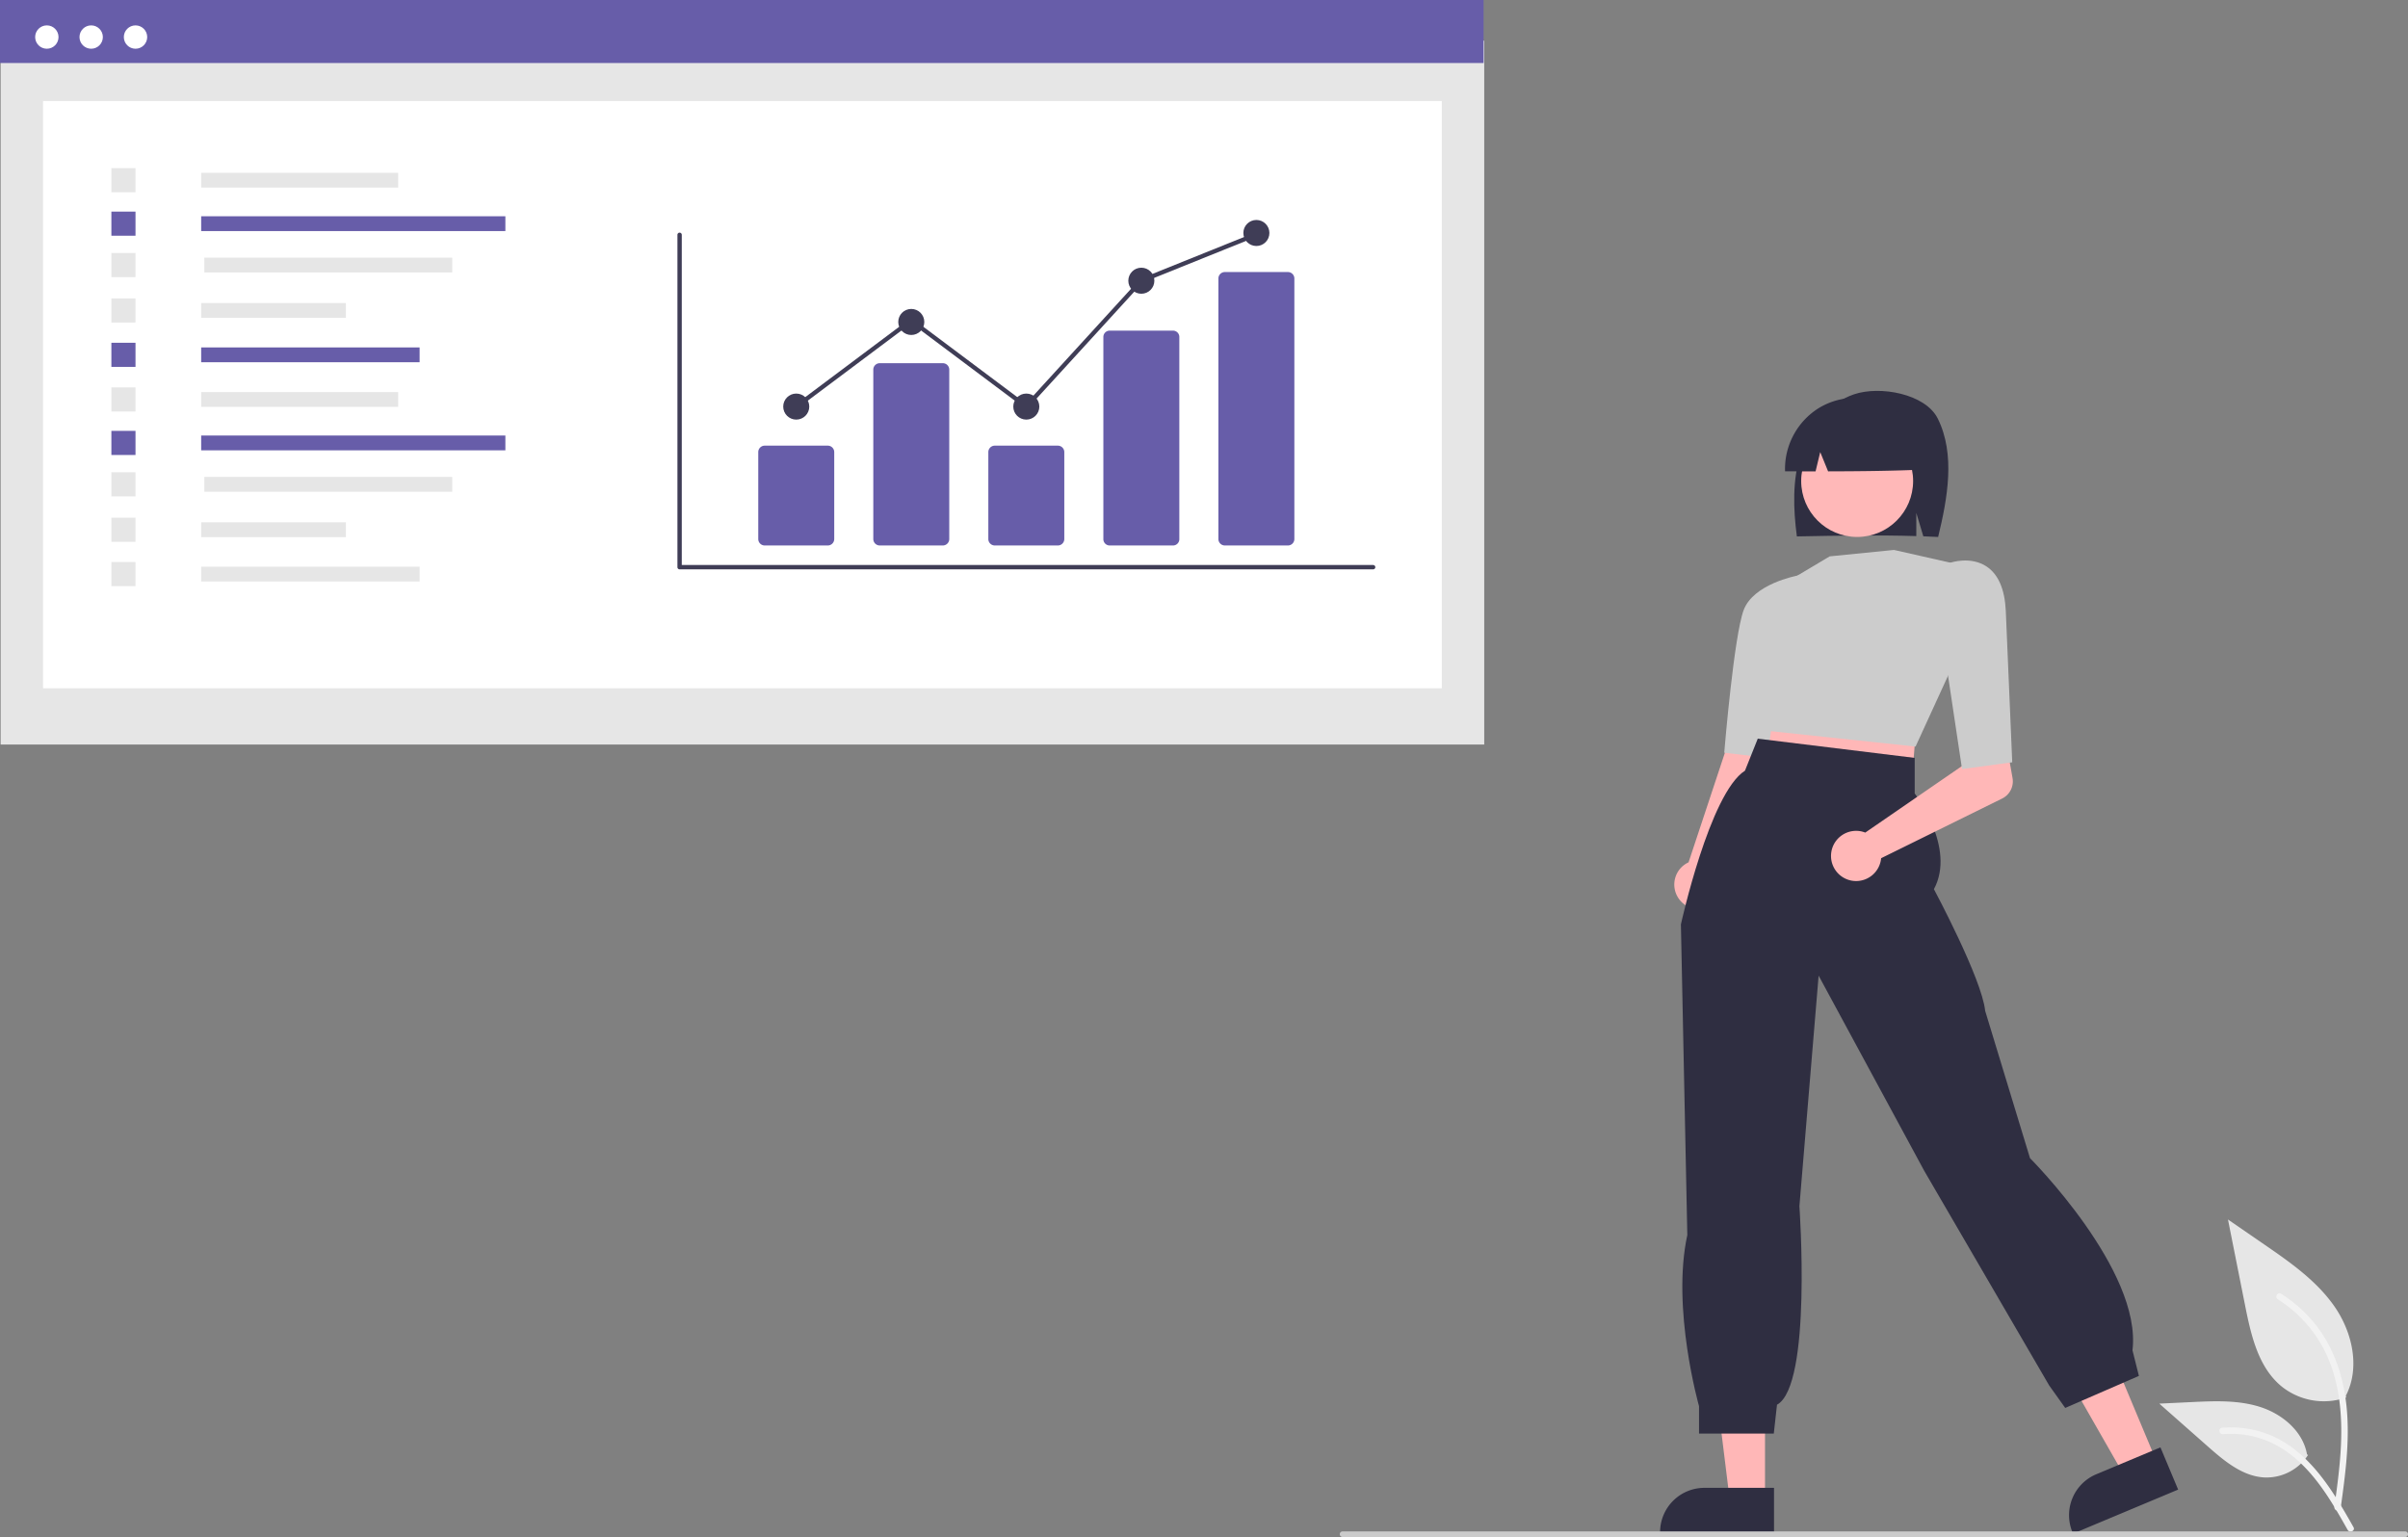 <svg xmlns="http://www.w3.org/2000/svg" data-name="Layer 1" width="863.359" height="551.172" viewBox="0 0 863.359 551.172" xmlns:xlink="http://www.w3.org/1999/xlink"><rect x="0" y="0" width="863.359" height="551.172" fill="#808080" stroke="none"/><path id="af9c47ac-a2dc-4072-9acc-a467df334c71-52" data-name="Path 438" d="M1009.539,675.541a24.215,24.215,0,0,1-23.383-4.119c-8.19-6.874-10.758-18.196-12.847-28.682l-6.18-31.017,12.938,8.908c9.305,6.406,18.818,13.019,25.26,22.298s9.252,21.947,4.078,31.988" transform="translate(-168.32 -174.414)" fill="#e6e6e6"/><path id="a2175a99-769b-4e22-9c2a-ba3916b1dd51-53" data-name="Path 439" d="M1007.541,715.252c1.628-11.864,3.304-23.881,2.159-35.872-1.015-10.649-4.264-21.049-10.878-29.579a49.206,49.206,0,0,0-12.625-11.44c-1.262-.796-2.424,1.204-1.167,1.997a46.779,46.779,0,0,1,18.504,22.326c4.029,10.246,4.675,21.416,3.982,32.3-.419,6.582-1.311,13.121-2.206,19.653a1.198,1.198,0,0,0,.808,1.423,1.163,1.163,0,0,0,1.423-.808Z" transform="translate(-168.32 -174.414)" fill="#f2f2f2"/><path id="af3ce5ac-a957-487e-9ef8-bdcad0da5bae-54" data-name="Path 442" d="M995.82,696.215a17.825,17.825,0,0,1-15.531,8.019c-7.864-.373-14.418-5.86-20.317-11.07l-17.452-15.409,11.55-.553c8.306-.398,16.827-.771,24.738,1.793s15.208,8.726,16.654,16.915" transform="translate(-168.32 -174.414)" fill="#e6e6e6"/><path id="baa57c63-949d-49ac-a818-33ae8c022157-55" data-name="Path 443" d="M1012.144,722.072c-7.84-13.871-16.932-29.288-33.181-34.216a37.026,37.026,0,0,0-13.955-1.441c-1.482.128-1.112,2.412.367,2.285a34.398,34.398,0,0,1,22.272,5.892c6.28,4.275,11.17,10.218,15.308,16.519,2.535,3.861,4.806,7.884,7.076,11.903C1010.756,724.298,1012.878,723.371,1012.144,722.072Z" transform="translate(-168.32 -174.414)" fill="#f2f2f2"/><rect id="b0eb2d2e-6002-4ca6-b573-2a3a0ae57324" data-name="Rectangle 62" x="0.227" y="14.583" width="531.924" height="252.407" fill="#e6e6e6"/><rect id="b22521a2-b305-47e5-91b3-f89bb30cedaf" data-name="Rectangle 75" x="15.437" y="36.227" width="501.503" height="210.591" fill="#fff"/><rect id="b9a97102-17ad-4853-bba8-52d2fbac14c1" data-name="Rectangle 80" width="531.924" height="22.598" fill="#675da9"/><circle id="f3a384f8-0054-45a4-b875-f53a31bc49a8" data-name="Ellipse 90" cx="16.793" cy="13.288" r="4.188" fill="#fff"/><circle id="a6ee8772-6be5-4bf0-b917-98ef2062699d" data-name="Ellipse 91" cx="32.691" cy="13.288" r="4.188" fill="#fff"/><circle id="a71cc61a-5bfc-4a03-b945-2c535d93104d" data-name="Ellipse 92" cx="48.589" cy="13.288" r="4.188" fill="#fff"/><path d="M660.644,378.581H411.985a.778.778,0,0,1-.778-.778V258.621a.778.778,0,0,1,1.556,0v118.404H660.644a.778.778,0,0,1,0,1.556Z" transform="translate(-168.32 -174.414)" fill="#3f3d56"/><path d="M465.112,370.021H442.496a2.313,2.313,0,0,1-2.31-2.31V336.534a2.313,2.313,0,0,1,2.31-2.31h22.616a2.313,2.313,0,0,1,2.31,2.31v31.177A2.313,2.313,0,0,1,465.112,370.021Z" transform="translate(-168.32 -174.414)" fill="#675da9"/><path d="M506.356,370.021H483.74a2.313,2.313,0,0,1-2.31-2.31V306.963a2.313,2.313,0,0,1,2.31-2.31h22.616a2.313,2.313,0,0,1,2.31,2.31v60.748A2.313,2.313,0,0,1,506.356,370.021Z" transform="translate(-168.32 -174.414)" fill="#675da9"/><path d="M547.6,370.021H524.984a2.313,2.313,0,0,1-2.31-2.31V336.534a2.313,2.313,0,0,1,2.31-2.31h22.616a2.313,2.313,0,0,1,2.31,2.31v31.177A2.313,2.313,0,0,1,547.6,370.021Z" transform="translate(-168.32 -174.414)" fill="#675da9"/><path d="M588.844,370.021H566.228a2.262,2.262,0,0,1-2.31-2.205V295.186a2.262,2.262,0,0,1,2.31-2.205h22.616a2.262,2.262,0,0,1,2.31,2.205v72.63A2.262,2.262,0,0,1,588.844,370.021Z" transform="translate(-168.32 -174.414)" fill="#675da9"/><path d="M630.088,370.021H607.472a2.313,2.313,0,0,1-2.31-2.31v-93.432a2.313,2.313,0,0,1,2.31-2.31h22.616a2.313,2.313,0,0,1,2.31,2.31v93.432A2.313,2.313,0,0,1,630.088,370.021Z" transform="translate(-168.32 -174.414)" fill="#675da9"/><circle cx="285.484" cy="145.803" r="4.669" fill="#3f3d56"/><circle cx="326.728" cy="115.454" r="4.669" fill="#3f3d56"/><circle cx="367.972" cy="145.803" r="4.669" fill="#3f3d56"/><circle cx="409.216" cy="100.668" r="4.669" fill="#3f3d56"/><circle cx="450.46" cy="83.548" r="4.669" fill="#3f3d56"/><polygon points="368.07 146.849 326.728 115.883 285.95 146.426 285.017 145.18 326.728 113.938 367.873 144.757 408.761 100.013 408.925 99.946 450.169 83.328 450.751 84.772 409.671 101.323 368.07 146.849" fill="#3f3d56"/><rect x="72.127" y="61.967" width="70.631" height="5.309" fill="#e6e6e6"/><rect x="72.127" y="77.552" width="109.069" height="5.309" fill="#675da9"/><rect x="73.261" y="92.394" width="88.889" height="5.309" fill="#e6e6e6"/><rect x="72.127" y="108.68" width="51.892" height="5.309" fill="#e6e6e6"/><rect x="72.127" y="124.587" width="78.318" height="5.309" fill="#675da9"/><rect x="39.935" y="60.297" width="8.649" height="8.649" fill="#e6e6e6"/><rect x="39.935" y="75.882" width="8.649" height="8.649" fill="#675da9"/><rect x="39.935" y="90.724" width="8.649" height="8.649" fill="#e6e6e6"/><rect x="39.935" y="107.01" width="8.649" height="8.649" fill="#e6e6e6"/><rect x="39.935" y="122.917" width="8.649" height="8.649" fill="#675da9"/><rect x="72.127" y="140.594" width="70.631" height="5.309" fill="#e6e6e6"/><rect x="72.127" y="156.179" width="109.069" height="5.309" fill="#675da9"/><rect x="73.261" y="171.021" width="88.889" height="5.309" fill="#e6e6e6"/><rect x="72.127" y="187.307" width="51.892" height="5.309" fill="#e6e6e6"/><rect x="72.127" y="203.214" width="78.318" height="5.309" fill="#e6e6e6"/><rect x="39.935" y="138.924" width="8.649" height="8.649" fill="#e6e6e6"/><rect x="39.935" y="154.509" width="8.649" height="8.649" fill="#675da9"/><rect x="39.935" y="169.351" width="8.649" height="8.649" fill="#e6e6e6"/><rect x="39.935" y="185.637" width="8.649" height="8.649" fill="#e6e6e6"/><rect x="39.935" y="201.544" width="8.649" height="8.649" fill="#e6e6e6"/><path d="M813.9,337.216c2.975-9.481,9.74-18.177,19.097-21.383,9.357-3.205,25.679-.209,30.092,8.688,6.359,12.823,3.502,28.526.13,42.448-1.758-.093-3.533-.166-5.313-.233l-2.518-8.391V366.654c-13.891-.429-28.352-.161-42.822.117C811.27,356.915,810.925,346.698,813.9,337.216Z" transform="translate(-168.32 -174.414)" fill="#2f2e41"/><polygon points="773.219 524.09 761.533 528.987 737.084 486.247 754.33 479.019 773.219 524.09" fill="#ffb7b7"/><path d="M949.266,708.582l-37.678,15.79-.2-.477a15.902,15.902,0,0,1,8.519-20.811l.001-0,23.012-9.644Z" transform="translate(-168.32 -174.414)" fill="#2f2e41"/><path d="M770.179,496.608a8.766,8.766,0,0,1,3.556-12.962l25.115-75.786,16.82,8.971L785.695,488.505a8.813,8.813,0,0,1-15.515,8.103Z" transform="translate(-168.32 -174.414)" fill="#ffb7b7"/><polygon points="632.825 537.677 620.155 537.676 614.128 488.807 632.827 488.808 632.825 537.677" fill="#ffb7b7"/><path d="M804.376,724.372l-40.852-.002v-.517a15.902,15.902,0,0,1,15.901-15.901h.001l24.951.001Z" transform="translate(-168.32 -174.414)" fill="#2f2e41"/><polygon points="683.623 259.72 686.494 267.184 685.92 274.648 630.801 267.759 632.524 261.443 638.839 253.979 683.623 259.72" fill="#ffb7b7"/><circle cx="665.859" cy="172.485" r="20.067" fill="#ffb8b8"/><path d="M855.119,442.133l-54.657-5.814-2.368-7.744c-.736-1.009-7.673-10.841-6.135-20.669a17.118,17.118,0,0,1,7.395-11.462l13.289-15.56,11.691-6.959,23.047-2.304.079.018,20.691,4.682-.251,37.928Z" transform="translate(-168.32 -174.414)" fill="#ccc"/><path d="M801.839,446.153l-15.313-1.818.04-.481c.141-1.691,3.49-41.514,6.92-50.66,3.504-9.343,18.68-12.254,19.324-12.373l.186-.034,3.373,2.023-9.307,29.085Z" transform="translate(-168.32 -174.414)" fill="#ccc"/><path d="M854.815,446.192v12.754s14.928,19.399,6.89,34.327c0,0,17.225,32.153,18.373,43.636l16.076,52.822s40.191,40.191,36.746,68.899l2.297,9.187L908.785,679.299l-5.742-8.038-44.784-76.937-37.894-70.047-6.89,82.678s4.593,64.305-8.038,71.195l-1.148,10.335H777.484v-9.824s-9.941-34.96-4.2-61.371l-2.297-111.386s10.335-47.081,22.966-55.119l4.593-11.483Z" transform="translate(-168.32 -174.414)" fill="#2f2e41"/><path d="M835.726,472.56a9.028,9.028,0,0,1,1.358.42l35.032-24.114-.802-10.301,15.387-3.242,3.191,18.097a6.86,6.86,0,0,1-3.722,7.344l-43.394,21.401a9.002,9.002,0,1,1-7.051-9.606Z" transform="translate(-168.32 -174.414)" fill="#ffb7b7"/><path d="M871.785,450.198,864.655,402.63l-5.853-24.573,8.745-1.828c.238-.088,7.358-2.495,13.107,1.38,4.138,2.79,6.43,8.083,6.812,15.734l2.316,54.43Z" transform="translate(-168.32 -174.414)" fill="#ccc"/><path d="M820.391,320.768a25.205,25.205,0,0,1,38.32,21.997c-11.217.516-23.0.65-34.948.673l-2.824-6.911-1.665,6.916q-5.461-.001-10.943-.014A25.735,25.735,0,0,1,820.391,320.768Z" transform="translate(-168.32 -174.414)" fill="#2f2e41"/><path d="M1030.68,725.586h-381a1,1,0,1,1,0-2h381a1,1,0,0,1,0,2Z" transform="translate(-168.32 -174.414)" fill="#cbcbcb"/></svg>